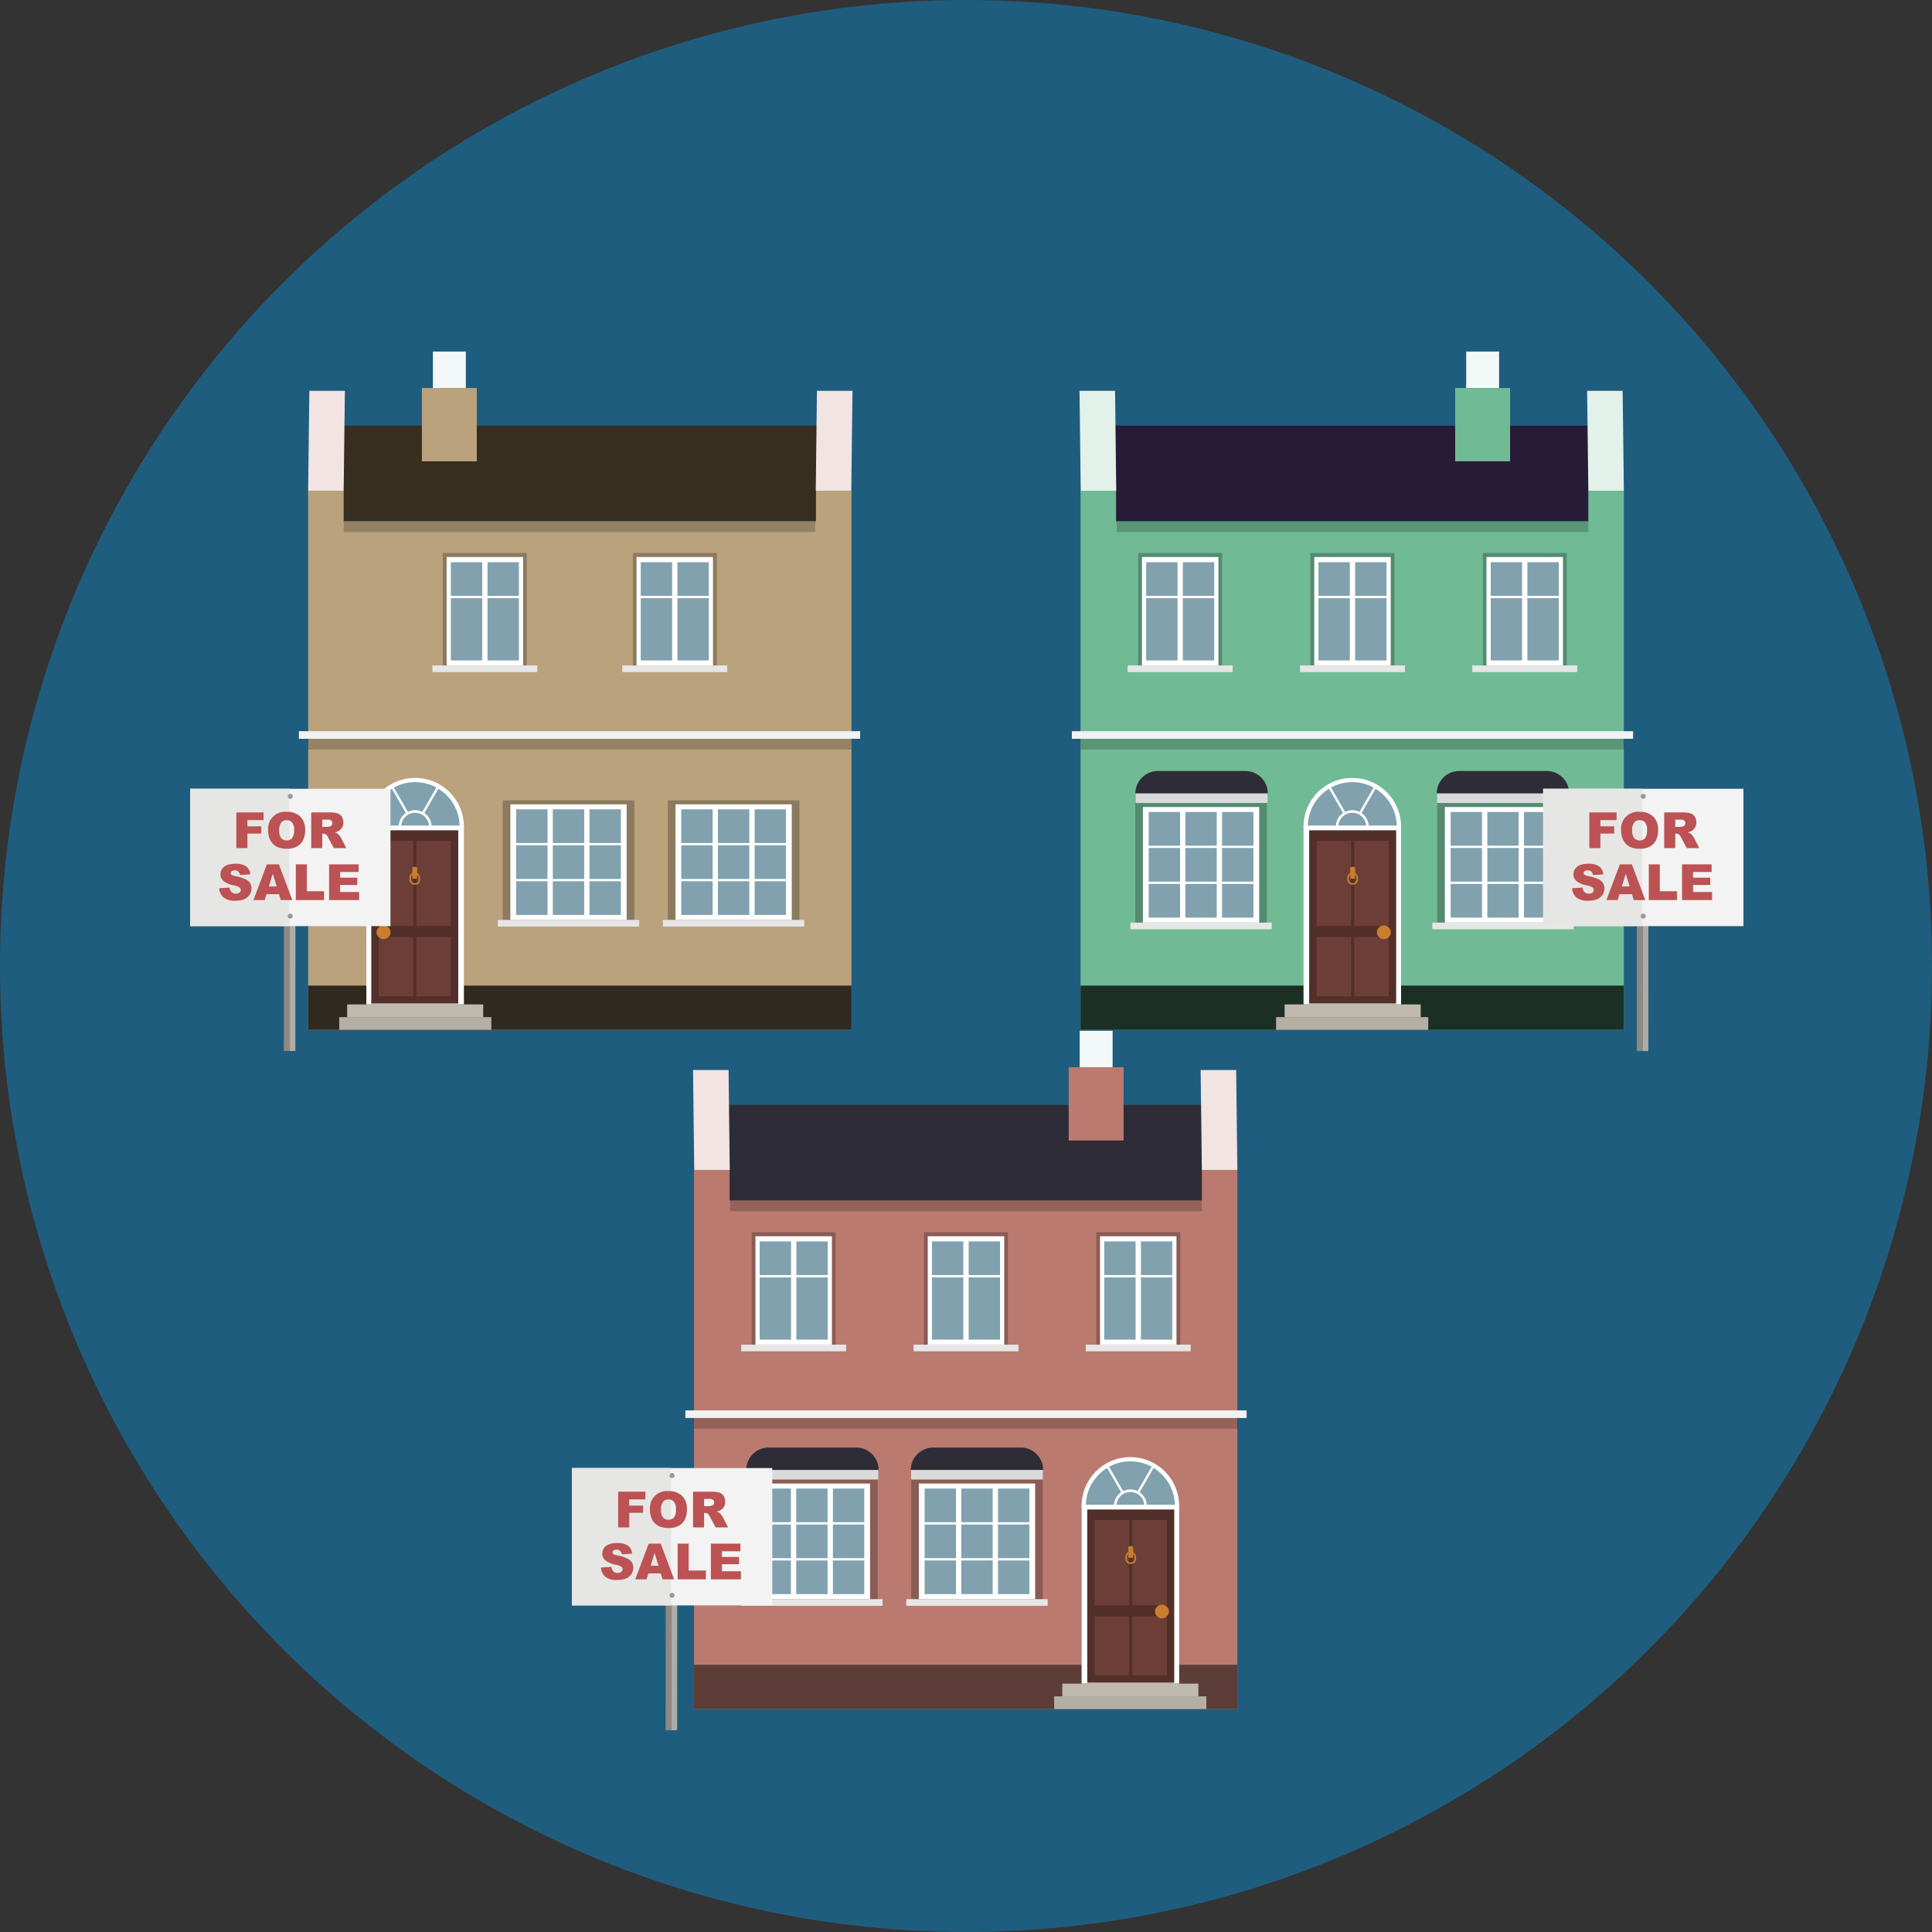 <?xml version="1.0" encoding="UTF-8"?>
<svg xmlns="http://www.w3.org/2000/svg" width="160" height="160" viewBox="0 0 160 160">
  <rect x="0" y="0" width="160" height="160" fill="#333333" stroke="none"/>
  <defs>
    <style>.cls-1{fill:#1f5d7f;}.cls-2{fill:#372e1f;}.cls-14,.cls-15,.cls-17,.cls-18,.cls-2,.cls-20,.cls-21,.cls-22,.cls-23,.cls-24,.cls-29,.cls-3,.cls-30,.cls-31,.cls-4,.cls-7{fill-rule:evenodd;}.cls-3,.cls-9{fill:#baa27d;}.cls-4{fill:#2f291f;}.cls-5{fill:#f2f2f2;}.cls-6{opacity:0.2;}.cls-7{fill:#f1e4e2;}.cls-8{fill:#f3f9f8;}.cls-10,.cls-14{fill:#fff;}.cls-11{fill:#522f29;}.cls-12{fill:#6d3e37;}.cls-13{fill:#c87e2c;}.cls-15{fill:#81a1ae;}.cls-16{fill:none;stroke:#c87e2c;stroke-miterlimit:10;stroke-width:0.131px;}.cls-17{fill:#c0b9ad;}.cls-18{fill:#b4afa3;}.cls-19{fill:#8b7a5e;}.cls-20{fill:#e6e6e6;}.cls-21{fill:#281b37;}.cls-22,.cls-25{fill:#70ba95;}.cls-23{fill:#1c2f25;}.cls-24{fill:#e2f1ea;}.cls-26{fill:#548b70;}.cls-27,.cls-29{fill:#2e2c37;}.cls-28{fill:#dadada;}.cls-30,.cls-32{fill:#ba7a70;}.cls-31{fill:#5d3d38;}.cls-33{fill:#8b5c54;}.cls-34{fill:#8f8a80;}.cls-35{fill:#afaca8;}.cls-36{fill:#f3f3f3;}.cls-37{fill:#e6e6e5;}.cls-38{fill:#989898;}.cls-39{fill:#bc5253;}</style>
  </defs>
  <g id="Layer_1" data-name="Layer 1">
    <circle class="cls-1" cx="80" cy="80" r="80"></circle>
    <polygon class="cls-2" points="28.207 43.172 67.734 43.172 67.834 35.251 28.358 35.251 28.207 43.172 28.207 43.172"></polygon>
    <polygon class="cls-3" points="25.519 74.147 25.519 40.644 28.461 40.644 28.461 43.172 67.574 43.172 67.574 40.644 70.516 40.644 70.516 85.287 25.519 85.287 25.519 74.147"></polygon>
    <polygon class="cls-4" points="25.519 85.286 25.519 81.622 70.516 81.622 70.516 85.286 25.519 85.286 25.519 85.286"></polygon>
    <rect class="cls-5" x="24.753" y="60.554" width="46.48" height="0.629" transform="translate(95.986 121.737) rotate(-180)"></rect>
    <rect class="cls-6" x="25.469" y="61.183" width="45.047" height="0.889" transform="translate(95.986 123.256) rotate(-180)"></rect>
    <polygon class="cls-7" points="25.519 40.644 28.461 40.644 28.561 32.365 25.619 32.365 25.519 40.644"></polygon>
    <polygon class="cls-7" points="67.557 40.644 70.499 40.644 70.599 32.365 67.656 32.365 67.557 40.644"></polygon>
    <rect class="cls-8" x="35.851" y="29.114" width="2.726" height="3.019"></rect>
    <rect class="cls-9" x="34.94" y="32.132" width="4.546" height="6.072"></rect>
    <rect class="cls-10" x="30.34" y="68.398" width="8.078" height="14.784"></rect>
    <g id="Symbol_9_0_Layer2_0_MEMBER_8_MEMBER_12_MEMBER_0_FILL" data-name="Symbol 9 0 Layer2 0 MEMBER 8 MEMBER 12 MEMBER 0 FILL">
      <path class="cls-11" d="M30.747,68.762H37.95V83.107H30.747Z"></path>
    </g>
    <g id="Symbol_9_0_Layer2_0_MEMBER_8_MEMBER_12_MEMBER_1_MEMBER_0_FILL" data-name="Symbol 9 0 Layer2 0 MEMBER 8 MEMBER 12 MEMBER 1 MEMBER 0 FILL">
      <path class="cls-12" d="M34.483,76.688V69.631h2.854v7.056Z"></path>
    </g>
    <g id="Symbol_9_0_Layer2_0_MEMBER_8_MEMBER_12_MEMBER_1_MEMBER_1_FILL" data-name="Symbol 9 0 Layer2 0 MEMBER 8 MEMBER 12 MEMBER 1 MEMBER 1 FILL">
      <path class="cls-12" d="M34.214,69.631v7.056H31.36V69.631Z"></path>
    </g>
    <g id="Symbol_9_0_Layer2_0_MEMBER_8_MEMBER_12_MEMBER_2_MEMBER_0_FILL" data-name="Symbol 9 0 Layer2 0 MEMBER 8 MEMBER 12 MEMBER 2 MEMBER 0 FILL">
      <path class="cls-12" d="M34.483,82.507v-4.9h2.854v4.9Z"></path>
    </g>
    <g id="Symbol_9_0_Layer2_0_MEMBER_8_MEMBER_12_MEMBER_2_MEMBER_1_FILL" data-name="Symbol 9 0 Layer2 0 MEMBER 8 MEMBER 12 MEMBER 2 MEMBER 1 FILL">
      <path class="cls-12" d="M31.36,82.507v-4.9h2.854v4.9Z"></path>
    </g>
    <g id="Symbol_9_0_Layer2_0_MEMBER_8_MEMBER_13_FILL" data-name="Symbol 9 0 Layer2 0 MEMBER 8 MEMBER 13 FILL">
      <path class="cls-13" d="M31.188,77.202a.514.514,0,0,1,.172-.392.562.562,0,0,1,.808,0,.514.514,0,0,1,.172.392.527.527,0,0,1-.172.404.553.553,0,0,1-.404.172.586.586,0,0,1-.576-.576Z"></path>
    </g>
    <path class="cls-14" d="M34.379,64.424A4.039,4.039,0,0,0,30.34,68.463v.095h8.078v-.095A4.039,4.039,0,0,0,34.379,64.424Z"></path>
    <path class="cls-15" d="M33.783,67.239a1.32,1.32,0,0,1,1.191,0L36.14,65.221a3.694,3.694,0,0,0-3.522,0Z"></path>
    <path class="cls-15" d="M35.144,67.332a1.362,1.362,0,0,1,.592,1.036h2.328a3.682,3.682,0,0,0-1.759-3.046Z"></path>
    <path class="cls-15" d="M33.022,68.367a1.362,1.362,0,0,1,.592-1.036l-1.161-2.011a3.682,3.682,0,0,0-1.759,3.046Z"></path>
    <path class="cls-15" d="M35.527,68.367a1.152,1.152,0,0,0-2.296,0Z"></path>
    <rect class="cls-13" x="34.146" y="71.792" width="0.406" height="0.977" rx="0.113"></rect>
    <rect class="cls-16" x="33.973" y="72.333" width="0.752" height="0.87" rx="0.331"></rect>
    <polygon class="cls-17" points="40.017 84.234 40.017 83.181 28.747 83.181 28.747 84.234 40.017 84.234 40.017 84.234"></polygon>
    <polygon class="cls-18" points="40.692 85.286 40.692 84.234 28.091 84.234 28.091 85.286 29.967 85.286 40.692 85.286 40.692 85.286"></polygon>
    <rect class="cls-19" x="41.633" y="66.279" width="10.899" height="10.239"></rect>
    <polygon class="cls-14" points="42.267 66.612 51.897 66.612 51.897 76.184 42.267 76.184 42.267 66.612 42.267 66.612"></polygon>
    <polygon class="cls-20" points="41.229 76.184 52.935 76.184 52.935 76.736 41.229 76.736 41.229 76.184 41.229 76.184"></polygon>
    <path class="cls-15" d="M45.783,67.027h2.599V69.814H45.783V67.027Zm3.038,0h2.598V69.814H48.821V67.027Zm2.598,2.978v2.787H48.821V70.004Zm0,2.978v2.787H48.821V72.983Zm-3.038-2.978v2.787H45.783V70.004Zm0,2.978v2.787H45.783V72.983Zm-5.636-5.956h2.598V69.814H42.745V67.027Zm2.598,2.978v2.787H42.745V70.004Zm0,2.978v2.787H42.745V72.983Z"></path>
    <rect class="cls-19" x="52.411" y="45.797" width="6.95" height="9.644"></rect>
    <polygon class="cls-14" points="52.714 46.13 59.047 46.13 59.047 55.108 52.714 55.108 52.714 46.13 52.714 46.13"></polygon>
    <polygon class="cls-20" points="51.536 55.108 60.226 55.108 60.226 55.659 51.536 55.659 51.536 55.108 51.536 55.108"></polygon>
    <path class="cls-15" d="M58.699,46.56v2.787h-2.598V46.56Zm0,2.978v5.155h-2.598V49.538ZM55.661,46.56v2.787h-2.598V46.56Zm0,2.978v5.155h-2.598V49.538Z"></path>
    <rect class="cls-19" x="36.675" y="45.797" width="6.95" height="9.644" transform="translate(80.299 101.239) rotate(-180)"></rect>
    <polygon class="cls-14" points="43.321 46.13 36.988 46.13 36.988 55.108 43.321 55.108 43.321 46.13 43.321 46.13"></polygon>
    <polygon class="cls-20" points="44.5 55.108 35.81 55.108 35.81 55.659 44.5 55.659 44.5 55.108 44.5 55.108"></polygon>
    <path class="cls-15" d="M37.337,46.56h2.598v2.787H37.337V46.56Zm0,2.978h2.598v5.155H37.337V49.538Zm3.038-2.978h2.598v2.787H40.375V46.56Zm0,2.978h2.598v5.155H40.375V49.538Z"></path>
    <rect class="cls-19" x="55.306" y="66.279" width="10.899" height="10.239"></rect>
    <polygon class="cls-14" points="55.94 66.612 65.57 66.612 65.57 76.184 55.94 76.184 55.94 66.612 55.94 66.612"></polygon>
    <polygon class="cls-20" points="54.902 76.184 66.608 76.184 66.608 76.736 54.902 76.736 54.902 76.184 54.902 76.184"></polygon>
    <path class="cls-15" d="M59.456,67.027h2.599V69.814H59.456V67.027Zm3.038,0h2.598V69.814h-2.598V67.027Zm2.598,2.978v2.787h-2.598V70.004Zm0,2.978v2.787h-2.598V72.983Zm-3.038-2.978v2.787h-2.598V70.004Zm0,2.978v2.787h-2.598V72.983Zm-5.636-5.956h2.598V69.814h-2.598V67.027Zm2.598,2.978v2.787h-2.598V70.004Zm0,2.978v2.787h-2.598V72.983Z"></path>
    <rect class="cls-6" x="28.461" y="43.172" width="39.064" height="0.889" transform="translate(95.986 87.233) rotate(-180)"></rect>
    <polygon class="cls-21" points="131.793 43.172 92.266 43.172 92.166 35.251 131.642 35.251 131.793 43.172 131.793 43.172"></polygon>
    <polygon class="cls-22" points="134.481 74.147 134.481 40.644 131.539 40.644 131.539 43.172 92.426 43.172 92.426 40.644 89.484 40.644 89.484 85.287 134.481 85.287 134.481 74.147"></polygon>
    <polygon class="cls-23" points="134.481 85.286 134.481 81.622 89.484 81.622 89.484 85.286 134.481 85.286 134.481 85.286"></polygon>
    <rect class="cls-5" x="88.767" y="60.554" width="46.48" height="0.629"></rect>
    <rect class="cls-6" x="89.484" y="61.183" width="45.047" height="0.889"></rect>
    <polygon class="cls-24" points="134.481 40.644 131.539 40.644 131.439 32.365 134.381 32.365 134.481 40.644"></polygon>
    <polygon class="cls-24" points="92.443 40.644 89.501 40.644 89.401 32.365 92.344 32.365 92.443 40.644"></polygon>
    <rect class="cls-8" x="121.423" y="29.114" width="2.726" height="3.019"></rect>
    <rect class="cls-25" x="120.513" y="32.132" width="4.546" height="6.072"></rect>
    <rect class="cls-10" x="107.952" y="68.398" width="8.078" height="14.784" transform="translate(223.983 151.579) rotate(180)"></rect>
    <g id="Symbol_9_0_Layer2_0_MEMBER_8_MEMBER_12_MEMBER_0_FILL-2" data-name="Symbol 9 0 Layer2 0 MEMBER 8 MEMBER 12 MEMBER 0 FILL">
      <path class="cls-11" d="M115.624,68.762H108.42V83.107h7.204Z"></path>
    </g>
    <g id="Symbol_9_0_Layer2_0_MEMBER_8_MEMBER_12_MEMBER_1_MEMBER_0_FILL-2" data-name="Symbol 9 0 Layer2 0 MEMBER 8 MEMBER 12 MEMBER 1 MEMBER 0 FILL">
      <path class="cls-12" d="M111.887,76.688V69.631h-2.854v7.056Z"></path>
    </g>
    <g id="Symbol_9_0_Layer2_0_MEMBER_8_MEMBER_12_MEMBER_1_MEMBER_1_FILL-2" data-name="Symbol 9 0 Layer2 0 MEMBER 8 MEMBER 12 MEMBER 1 MEMBER 1 FILL">
      <path class="cls-12" d="M112.156,69.631v7.056h2.854V69.631Z"></path>
    </g>
    <g id="Symbol_9_0_Layer2_0_MEMBER_8_MEMBER_12_MEMBER_2_MEMBER_0_FILL-2" data-name="Symbol 9 0 Layer2 0 MEMBER 8 MEMBER 12 MEMBER 2 MEMBER 0 FILL">
      <path class="cls-12" d="M111.887,82.507v-4.9h-2.854v4.9Z"></path>
    </g>
    <g id="Symbol_9_0_Layer2_0_MEMBER_8_MEMBER_12_MEMBER_2_MEMBER_1_FILL-2" data-name="Symbol 9 0 Layer2 0 MEMBER 8 MEMBER 12 MEMBER 2 MEMBER 1 FILL">
      <path class="cls-12" d="M115.011,82.507v-4.9h-2.854v4.9Z"></path>
    </g>
    <g id="Symbol_9_0_Layer2_0_MEMBER_8_MEMBER_13_FILL-2" data-name="Symbol 9 0 Layer2 0 MEMBER 8 MEMBER 13 FILL">
      <path class="cls-13" d="M115.182,77.202a.514.514,0,0,0-.172-.392.562.562,0,0,0-.808,0,.514.514,0,0,0-.172.392.527.527,0,0,0,.172.404.553.553,0,0,0,.404.172.586.586,0,0,0,.576-.576Z"></path>
    </g>
    <path class="cls-14" d="M111.992,64.424a4.039,4.039,0,0,1,4.039,4.039v.095h-8.078v-.095A4.039,4.039,0,0,1,111.992,64.424Z"></path>
    <path class="cls-15" d="M112.587,67.239a1.32,1.32,0,0,0-1.191,0l-1.165-2.019a3.694,3.694,0,0,1,3.522,0Z"></path>
    <path class="cls-15" d="M111.227,67.332a1.362,1.362,0,0,0-.592,1.036h-2.328a3.682,3.682,0,0,1,1.759-3.046Z"></path>
    <path class="cls-15" d="M113.348,68.367a1.362,1.362,0,0,0-.592-1.036l1.161-2.011a3.682,3.682,0,0,1,1.759,3.046Z"></path>
    <path class="cls-15" d="M110.843,68.367a1.152,1.152,0,0,1,2.296,0Z"></path>
    <rect class="cls-13" x="111.819" y="71.792" width="0.406" height="0.977" rx="0.113" transform="translate(224.043 144.561) rotate(180)"></rect>
    <rect class="cls-16" x="111.646" y="72.333" width="0.752" height="0.87" rx="0.331" transform="translate(224.043 145.535) rotate(180)"></rect>
    <polygon class="cls-17" points="106.387 84.234 106.387 83.181 117.657 83.181 117.657 84.234 106.387 84.234 106.387 84.234"></polygon>
    <polygon class="cls-18" points="105.678 85.286 105.678 84.234 118.28 84.234 118.28 85.286 116.403 85.286 105.678 85.286 105.678 85.286"></polygon>
    <rect class="cls-26" x="119.023" y="66.501" width="10.899" height="10.239" transform="translate(248.946 143.241) rotate(-180)"></rect>
    <polygon class="cls-14" points="129.288 66.834 119.658 66.834 119.658 76.406 129.288 76.406 129.288 66.834 129.288 66.834"></polygon>
    <polygon class="cls-20" points="130.326 76.407 118.62 76.407 118.62 76.958 130.326 76.958 130.326 76.407 130.326 76.407"></polygon>
    <path class="cls-15" d="M125.772,67.249v2.787h-2.599V67.249Zm-3.038,0v2.787h-2.598V67.249Zm-2.598,2.978h2.598v2.787h-2.598V70.227Zm0,2.978h2.598v2.787h-2.598V73.205Zm3.038-2.978h2.598v2.787h-2.598V70.227Zm0,2.978h2.598v2.787h-2.598V73.205Zm5.636-5.956v2.787h-2.598V67.249Zm-2.598,2.978h2.598v2.787h-2.598V70.227Zm0,2.978h2.598v2.787h-2.598V73.205Z"></path>
    <path class="cls-27" d="M120.85,63.852h7.241a1.861,1.861,0,0,1,1.861,1.861v0a0,0,0,0,1,0,0H118.989a0,0,0,0,1,0,0v0A1.861,1.861,0,0,1,120.85,63.852Z"></path>
    <rect class="cls-28" x="119.017" y="65.713" width="10.906" height="0.785"></rect>
    <rect class="cls-26" x="108.527" y="45.797" width="6.95" height="9.644" transform="translate(224.004 101.239) rotate(-180)"></rect>
    <polygon class="cls-14" points="115.174 46.13 108.841 46.13 108.841 55.108 115.174 55.108 115.174 46.13 115.174 46.13"></polygon>
    <polygon class="cls-20" points="116.352 55.108 107.662 55.108 107.662 55.659 116.352 55.659 116.352 55.108 116.352 55.108"></polygon>
    <path class="cls-15" d="M109.189,46.56h2.598v2.787h-2.598V46.56Zm0,2.978h2.598v5.155h-2.598V49.538Zm3.038-2.978h2.598v2.787h-2.598V46.56Zm0,2.978h2.598v5.155h-2.598V49.538Z"></path>
    <rect class="cls-26" x="94.258" y="45.797" width="6.95" height="9.644" transform="translate(195.466 101.239) rotate(-180)"></rect>
    <polygon class="cls-14" points="100.905 46.13 94.572 46.13 94.572 55.108 100.905 55.108 100.905 46.13 100.905 46.13"></polygon>
    <polygon class="cls-20" points="102.083 55.108 93.393 55.108 93.393 55.659 102.083 55.659 102.083 55.108 102.083 55.108"></polygon>
    <path class="cls-15" d="M94.92,46.56h2.598v2.787H94.92V46.56Zm0,2.978h2.598v5.155H94.92V49.538Zm3.038-2.978h2.598v2.787h-2.598V46.56Zm0,2.978h2.598v5.155h-2.598V49.538Z"></path>
    <rect class="cls-26" x="122.802" y="45.797" width="6.95" height="9.644"></rect>
    <polygon class="cls-14" points="123.106 46.13 129.439 46.13 129.439 55.108 123.106 55.108 123.106 46.13 123.106 46.13"></polygon>
    <polygon class="cls-20" points="121.927 55.108 130.618 55.108 130.618 55.659 121.927 55.659 121.927 55.108 121.927 55.108"></polygon>
    <path class="cls-15" d="M129.09,46.56v2.787h-2.598V46.56Zm0,2.978v5.155h-2.598V49.538Zm-3.038-2.978v2.787h-2.598V46.56Zm0,2.978v5.155h-2.598V49.538Z"></path>
    <rect class="cls-26" x="94.018" y="66.501" width="10.899" height="10.239" transform="translate(198.934 143.241) rotate(-180)"></rect>
    <polygon class="cls-14" points="104.282 66.834 94.652 66.834 94.652 76.406 104.282 76.406 104.282 66.834 104.282 66.834"></polygon>
    <polygon class="cls-20" points="105.32 76.407 93.614 76.407 93.614 76.958 105.32 76.958 105.32 76.407 105.32 76.407"></polygon>
    <path class="cls-15" d="M100.766,67.249v2.787H98.168V67.249Zm-3.038,0v2.787H95.13V67.249ZM95.13,70.227h2.598v2.787H95.13V70.227Zm0,2.978h2.598v2.787H95.13V73.205Zm3.038-2.978h2.598v2.787h-2.598V70.227Zm0,2.978h2.598v2.787h-2.598V73.205Zm5.636-5.956v2.787h-2.598V67.249Zm-2.598,2.978h2.598v2.787h-2.598V70.227Zm0,2.978h2.598v2.787h-2.598V73.205Z"></path>
    <path class="cls-27" d="M95.892,63.852h7.241a1.861,1.861,0,0,1,1.861,1.861v0a0,0,0,0,1,0,0H94.03a0,0,0,0,1,0,0v0A1.861,1.861,0,0,1,95.892,63.852Z"></path>
    <rect class="cls-28" x="94.059" y="65.713" width="10.906" height="0.785"></rect>
    <rect class="cls-6" x="92.475" y="43.172" width="39.064" height="0.889"></rect>
    <polygon class="cls-29" points="99.785 99.421 60.259 99.421 60.158 91.5 99.635 91.5 99.785 99.421 99.785 99.421"></polygon>
    <polygon class="cls-30" points="102.473 130.397 102.473 96.893 99.532 96.893 99.532 99.421 60.419 99.421 60.419 96.893 57.476 96.893 57.476 141.536 102.473 141.536 102.473 130.397"></polygon>
    <polygon class="cls-31" points="102.474 141.536 102.474 137.871 57.476 137.871 57.476 141.536 102.474 141.536 102.474 141.536"></polygon>
    <rect class="cls-5" x="56.76" y="116.803" width="46.48" height="0.629"></rect>
    <rect class="cls-6" x="57.476" y="117.432" width="45.047" height="0.889"></rect>
    <polygon class="cls-7" points="102.473 96.893 99.532 96.893 99.432 88.614 102.374 88.614 102.473 96.893"></polygon>
    <polygon class="cls-7" points="60.436 96.893 57.494 96.893 57.394 88.614 60.336 88.614 60.436 96.893"></polygon>
    <rect class="cls-8" x="89.416" y="85.363" width="2.726" height="3.019"></rect>
    <rect class="cls-32" x="88.506" y="88.382" width="4.546" height="6.072"></rect>
    <rect class="cls-10" x="89.575" y="124.647" width="8.078" height="14.784" transform="translate(187.228 264.077) rotate(180)"></rect>
    <g id="Symbol_9_0_Layer2_0_MEMBER_8_MEMBER_12_MEMBER_0_FILL-3" data-name="Symbol 9 0 Layer2 0 MEMBER 8 MEMBER 12 MEMBER 0 FILL">
      <path class="cls-11" d="M97.246,125.011H90.042v14.346h7.204Z"></path>
    </g>
    <g id="Symbol_9_0_Layer2_0_MEMBER_8_MEMBER_12_MEMBER_1_MEMBER_0_FILL-3" data-name="Symbol 9 0 Layer2 0 MEMBER 8 MEMBER 12 MEMBER 1 MEMBER 0 FILL">
      <path class="cls-12" d="M93.509,132.937v-7.056H90.655v7.056Z"></path>
    </g>
    <g id="Symbol_9_0_Layer2_0_MEMBER_8_MEMBER_12_MEMBER_1_MEMBER_1_FILL-3" data-name="Symbol 9 0 Layer2 0 MEMBER 8 MEMBER 12 MEMBER 1 MEMBER 1 FILL">
      <path class="cls-12" d="M93.779,125.88v7.056h2.854v-7.056Z"></path>
    </g>
    <g id="Symbol_9_0_Layer2_0_MEMBER_8_MEMBER_12_MEMBER_2_MEMBER_0_FILL-3" data-name="Symbol 9 0 Layer2 0 MEMBER 8 MEMBER 12 MEMBER 2 MEMBER 0 FILL">
      <path class="cls-12" d="M93.509,138.756v-4.9H90.655v4.9Z"></path>
    </g>
    <g id="Symbol_9_0_Layer2_0_MEMBER_8_MEMBER_12_MEMBER_2_MEMBER_1_FILL-3" data-name="Symbol 9 0 Layer2 0 MEMBER 8 MEMBER 12 MEMBER 2 MEMBER 1 FILL">
      <path class="cls-12" d="M96.633,138.756v-4.9H93.779v4.9Z"></path>
    </g>
    <g id="Symbol_9_0_Layer2_0_MEMBER_8_MEMBER_13_FILL-3" data-name="Symbol 9 0 Layer2 0 MEMBER 8 MEMBER 13 FILL">
      <path class="cls-13" d="M96.805,133.452a.514.514,0,0,0-.172-.392.562.562,0,0,0-.809,0,.514.514,0,0,0-.172.392.528.528,0,0,0,.172.404.553.553,0,0,0,.404.172.586.586,0,0,0,.576-.576Z"></path>
    </g>
    <path class="cls-14" d="M93.614,120.673a4.039,4.039,0,0,1,4.039,4.039v.095H89.575v-.095A4.039,4.039,0,0,1,93.614,120.673Z"></path>
    <path class="cls-15" d="M94.209,123.488a1.32,1.32,0,0,0-1.191,0L91.853,121.47a3.694,3.694,0,0,1,3.522,0Z"></path>
    <path class="cls-15" d="M92.849,123.581a1.362,1.362,0,0,0-.591,1.036H89.929a3.682,3.682,0,0,1,1.759-3.046Z"></path>
    <path class="cls-15" d="M94.97,124.616a1.362,1.362,0,0,0-.592-1.036L95.54,121.57a3.682,3.682,0,0,1,1.759,3.046Z"></path>
    <path class="cls-15" d="M92.466,124.616a1.152,1.152,0,0,1,2.296,0Z"></path>
    <rect class="cls-13" x="93.441" y="128.041" width="0.406" height="0.977" rx="0.113" transform="translate(187.288 257.059) rotate(180)"></rect>
    <rect class="cls-16" x="93.268" y="128.582" width="0.752" height="0.87" rx="0.331" transform="translate(187.288 258.034) rotate(180)"></rect>
    <polygon class="cls-17" points="87.976 140.483 87.976 139.431 99.246 139.431 99.246 140.483 87.976 140.483 87.976 140.483"></polygon>
    <polygon class="cls-18" points="87.301 141.536 87.301 140.483 99.902 140.483 99.902 141.536 98.025 141.536 87.301 141.536 87.301 141.536"></polygon>
    <rect class="cls-33" x="75.461" y="122.528" width="10.899" height="10.239" transform="translate(161.822 255.294) rotate(-180)"></rect>
    <polygon class="cls-14" points="85.726 122.861 76.096 122.861 76.096 132.433 85.726 132.433 85.726 122.861 85.726 122.861"></polygon>
    <polygon class="cls-20" points="86.764 132.434 75.058 132.434 75.058 132.985 86.764 132.985 86.764 132.434 86.764 132.434"></polygon>
    <path class="cls-15" d="M82.21,123.276v2.787H79.611v-2.787Zm-3.038,0v2.787h-2.598v-2.787Zm-2.598,2.978h2.598v2.787h-2.598v-2.787Zm0,2.978h2.598v2.787h-2.598v-2.787Zm3.038-2.978H82.21v2.787h-2.598v-2.787Zm0,2.978H82.21v2.787h-2.598v-2.787Zm5.636-5.956v2.787H82.65v-2.787ZM82.65,126.254h2.598v2.787H82.65v-2.787Zm0,2.978h2.598v2.787H82.65v-2.787Z"></path>
    <path class="cls-27" d="M77.288,119.879h7.241A1.861,1.861,0,0,1,86.39,121.74v0a0,0,0,0,1,0,0H75.427a0,0,0,0,1,0,0v0a1.861,1.861,0,0,1,1.861-1.861Z"></path>
    <rect class="cls-28" x="75.455" y="121.74" width="10.906" height="0.785"></rect>
    <rect class="cls-33" x="76.52" y="102.046" width="6.95" height="9.644" transform="translate(159.99 213.737) rotate(-180)"></rect>
    <polygon class="cls-14" points="83.167 102.38 76.833 102.38 76.833 111.357 83.167 111.357 83.167 102.38 83.167 102.38"></polygon>
    <polygon class="cls-20" points="84.345 111.357 75.655 111.357 75.655 111.909 84.345 111.909 84.345 111.357 84.345 111.357"></polygon>
    <path class="cls-15" d="M77.182,102.809H79.78v2.787H77.182v-2.787Zm0,2.978H79.78v5.156H77.182v-5.156Zm3.038-2.978h2.598v2.787H80.22v-2.787Zm0,2.978h2.598v5.156H80.22v-5.156Z"></path>
    <rect class="cls-33" x="62.251" y="102.046" width="6.95" height="9.644" transform="translate(131.452 213.737) rotate(-180)"></rect>
    <polygon class="cls-14" points="68.898 102.38 62.564 102.38 62.564 111.357 68.898 111.357 68.898 102.38 68.898 102.38"></polygon>
    <polygon class="cls-20" points="70.076 111.357 61.386 111.357 61.386 111.909 70.076 111.909 70.076 111.357 70.076 111.357"></polygon>
    <path class="cls-15" d="M62.913,102.809h2.598v2.787H62.913v-2.787Zm0,2.978h2.598v5.156H62.913v-5.156Zm3.038-2.978h2.598v2.787H65.951v-2.787Zm0,2.978h2.598v5.156H65.951v-5.156Z"></path>
    <rect class="cls-33" x="90.795" y="102.046" width="6.95" height="9.644"></rect>
    <polygon class="cls-14" points="91.099 102.38 97.432 102.38 97.432 111.357 91.099 111.357 91.099 102.38 91.099 102.38"></polygon>
    <polygon class="cls-20" points="89.92 111.357 98.61 111.357 98.61 111.909 89.92 111.909 89.92 111.357 89.92 111.357"></polygon>
    <path class="cls-15" d="M97.083,102.809v2.787h-2.598v-2.787Zm0,2.978v5.156h-2.598v-5.156Zm-3.038-2.978v2.787h-2.598v-2.787Zm0,2.978v5.156h-2.598v-5.156Z"></path>
    <rect class="cls-33" x="61.788" y="122.528" width="10.899" height="10.239" transform="translate(134.476 255.294) rotate(-180)"></rect>
    <polygon class="cls-14" points="72.053 122.861 62.423 122.861 62.423 132.433 72.053 132.433 72.053 122.861 72.053 122.861"></polygon>
    <polygon class="cls-20" points="73.091 132.434 61.385 132.434 61.385 132.985 73.091 132.985 73.091 132.434 73.091 132.434"></polygon>
    <path class="cls-15" d="M68.537,123.276v2.787H65.938v-2.787Zm-3.038,0v2.787h-2.598v-2.787Zm-2.598,2.978h2.598v2.787h-2.598v-2.787Zm0,2.978h2.598v2.787h-2.598v-2.787Zm3.038-2.978h2.598v2.787h-2.598v-2.787Zm0,2.978h2.598v2.787h-2.598v-2.787Zm5.636-5.956v2.787H68.977v-2.787Zm-2.598,2.978h2.598v2.787H68.977v-2.787Zm0,2.978h2.598v2.787H68.977v-2.787Z"></path>
    <path class="cls-27" d="M63.663,119.879h7.241a1.861,1.861,0,0,1,1.861,1.861v0a0,0,0,0,1,0,0H61.801a0,0,0,0,1,0,0v0A1.861,1.861,0,0,1,63.663,119.879Z"></path>
    <rect class="cls-28" x="61.83" y="121.74" width="10.906" height="0.785"></rect>
    <rect class="cls-6" x="60.468" y="99.421" width="39.064" height="0.889"></rect>
    <polygon class="cls-34" points="23.514 70.762 23.514 71.428 23.509 87.036 23.984 87.037 23.99 70.762 23.514 70.762"></polygon>
    <polygon class="cls-35" points="23.99 70.762 23.99 71.428 23.985 87.037 24.461 87.037 24.466 70.762 23.99 70.762"></polygon>
    <rect class="cls-36" x="15.753" y="65.324" width="16.585" height="11.374"></rect>
    <rect class="cls-37" x="15.746" y="65.322" width="8.217" height="11.374"></rect>
    <path class="cls-38" d="M24.054,65.739a.207.207,0,1,1-.222.207.215.215,0,0,1,.222-.207"></path>
    <path class="cls-38" d="M24.05,75.661a.207.207,0,1,1-.222.207.215.215,0,0,1,.222-.207"></path>
    <path class="cls-39" d="M19.573,67.281h2.258v.636H20.49v.516h1.145v.597H20.49v1.208h-.917Z"></path>
    <path class="cls-39" d="M22.208,68.762a1.4,1.4,0,0,1,1.526-1.53,1.541,1.541,0,0,1,1.137.397,1.491,1.491,0,0,1,.399,1.109,1.817,1.817,0,0,1-.175.85,1.241,1.241,0,0,1-.504.517,1.661,1.661,0,0,1-.821.185,1.905,1.905,0,0,1-.828-.159,1.247,1.247,0,0,1-.53-.505A1.66,1.66,0,0,1,22.208,68.762Zm.913.004a.992.992,0,0,0,.167.644.63.63,0,0,0,.908.004,1.096,1.096,0,0,0,.161-.688.915.915,0,0,0-.169-.61.576.576,0,0,0-.456-.192.555.555,0,0,0-.443.195A.992.992,0,0,0,23.121,68.766Z"></path>
    <path class="cls-39" d="M25.774,70.237V67.281h1.522a2.185,2.185,0,0,1,.646.073.688.688,0,0,1,.361.269.911.911,0,0,1,.032.903.827.827,0,0,1-.288.29,1.099,1.099,0,0,1-.321.116.955.955,0,0,1,.238.109.941.941,0,0,1,.145.155,1.173,1.173,0,0,1,.128.184l.442.856H27.649l-.488-.903a.677.677,0,0,0-.165-.228.381.381,0,0,0-.224-.068h-.081v1.199Zm.917-1.758h.386a1.357,1.357,0,0,0,.241-.041.242.242,0,0,0,.148-.092.276.276,0,0,0,.058-.172.271.271,0,0,0-.091-.22.551.551,0,0,0-.341-.076h-.401Z"></path>
    <path class="cls-39" d="M18.148,73.561l.868-.055a.666.666,0,0,0,.115.322.481.481,0,0,0,.403.18.448.448,0,0,0,.302-.092.274.274,0,0,0,.105-.213.27.27,0,0,0-.101-.205,1.17,1.17,0,0,0-.468-.172,1.988,1.988,0,0,1-.857-.358.723.723,0,0,1-.258-.57.775.775,0,0,1,.132-.431.871.871,0,0,1,.398-.318,1.839,1.839,0,0,1,.727-.116,1.486,1.486,0,0,1,.864.211.905.905,0,0,1,.353.67l-.86.051a.403.403,0,0,0-.448-.382.366.366,0,0,0-.239.068.207.207,0,0,0-.081.164.167.167,0,0,0,.066.127.746.746,0,0,0,.307.108,3.858,3.858,0,0,1,.857.262.908.908,0,0,1,.378.327.836.836,0,0,1,.117.438.933.933,0,0,1-.157.524.982.982,0,0,1-.44.364,1.782,1.782,0,0,1-.712.124,1.461,1.461,0,0,1-1.044-.291A1.144,1.144,0,0,1,18.148,73.561Z"></path>
    <path class="cls-39" d="M23.105,74.051H22.068l-.145.488h-.933l1.111-2.956h.996l1.11,2.956h-.956Zm-.19-.639L22.589,72.35l-.322,1.062Z"></path>
    <path class="cls-39" d="M24.5,71.583h.913v2.228h1.425v.728H24.5Z"></path>
    <path class="cls-39" d="M27.252,71.583h2.447v.632H28.167v.47h1.421v.603H28.167v.583h1.576v.669H27.252Z"></path>
    <polygon class="cls-34" points="135.561 70.762 135.561 71.428 135.556 87.036 136.031 87.037 136.037 70.762 135.561 70.762"></polygon>
    <polygon class="cls-35" points="136.037 70.762 136.037 71.428 136.032 87.037 136.508 87.037 136.514 70.762 136.037 70.762"></polygon>
    <rect class="cls-36" x="127.8" y="65.324" width="16.585" height="11.374"></rect>
    <rect class="cls-37" x="127.793" y="65.322" width="8.217" height="11.374"></rect>
    <path class="cls-38" d="M136.101,65.739a.207.207,0,1,1-.222.207.215.215,0,0,1,.222-.207"></path>
    <path class="cls-38" d="M136.098,75.661a.207.207,0,1,1-.222.207.215.215,0,0,1,.222-.207"></path>
    <path class="cls-39" d="M131.62,67.281h2.258v.636h-1.341v.516h1.145v.597h-1.145v1.208h-.917Z"></path>
    <path class="cls-39" d="M134.255,68.762a1.4,1.4,0,0,1,1.526-1.53,1.542,1.542,0,0,1,1.137.397,1.491,1.491,0,0,1,.399,1.109,1.817,1.817,0,0,1-.175.85,1.241,1.241,0,0,1-.504.517,1.661,1.661,0,0,1-.821.185,1.905,1.905,0,0,1-.828-.159,1.247,1.247,0,0,1-.53-.505A1.66,1.66,0,0,1,134.255,68.762Zm.913.004a.991.991,0,0,0,.167.644.63.63,0,0,0,.908.004,1.096,1.096,0,0,0,.161-.688.915.915,0,0,0-.169-.61.576.576,0,0,0-.456-.192.555.555,0,0,0-.443.195A.992.992,0,0,0,135.168,68.766Z"></path>
    <path class="cls-39" d="M137.821,70.237V67.281h1.522a2.184,2.184,0,0,1,.646.073.688.688,0,0,1,.361.269.911.911,0,0,1,.032.903.827.827,0,0,1-.288.29,1.099,1.099,0,0,1-.321.116.955.955,0,0,1,.238.109.946.946,0,0,1,.145.155,1.171,1.171,0,0,1,.128.184l.442.856h-1.032l-.488-.903a.677.677,0,0,0-.165-.228.381.381,0,0,0-.224-.068h-.081v1.199Zm.917-1.758h.386a1.356,1.356,0,0,0,.241-.041.242.242,0,0,0,.148-.092.276.276,0,0,0,.058-.172.271.271,0,0,0-.091-.22.551.551,0,0,0-.341-.076h-.401Z"></path>
    <path class="cls-39" d="M130.194,73.561l.868-.055a.666.666,0,0,0,.115.322.481.481,0,0,0,.403.18.448.448,0,0,0,.302-.092.274.274,0,0,0,.105-.213.27.27,0,0,0-.101-.205,1.17,1.17,0,0,0-.468-.172,1.988,1.988,0,0,1-.857-.358.723.723,0,0,1-.258-.57.774.774,0,0,1,.132-.431.87.87,0,0,1,.398-.318,1.838,1.838,0,0,1,.727-.116,1.486,1.486,0,0,1,.864.211.905.905,0,0,1,.353.67l-.86.051a.403.403,0,0,0-.448-.382.365.365,0,0,0-.239.068.207.207,0,0,0-.081.164.167.167,0,0,0,.066.127.746.746,0,0,0,.307.108,3.858,3.858,0,0,1,.857.262.909.909,0,0,1,.378.327.837.837,0,0,1,.117.438.934.934,0,0,1-.157.524.982.982,0,0,1-.44.364,1.782,1.782,0,0,1-.712.124,1.461,1.461,0,0,1-1.044-.291A1.144,1.144,0,0,1,130.194,73.561Z"></path>
    <path class="cls-39" d="M135.151,74.051h-1.036l-.144.488h-.933l1.111-2.956h.996l1.11,2.956H135.3Zm-.19-.639-.326-1.062-.322,1.062Z"></path>
    <path class="cls-39" d="M136.547,71.583h.913v2.228h1.425v.728h-2.338Z"></path>
    <path class="cls-39" d="M139.299,71.583h2.447v.632h-1.532v.47h1.421v.603h-1.421v.583H141.79v.669h-2.491Z"></path>
    <polygon class="cls-34" points="55.133 127.017 55.133 127.683 55.128 143.291 55.603 143.291 55.608 127.017 55.133 127.017"></polygon>
    <polygon class="cls-35" points="55.609 127.017 55.609 127.683 55.604 143.291 56.08 143.292 56.085 127.017 55.609 127.017"></polygon>
    <rect class="cls-36" x="47.372" y="121.579" width="16.585" height="11.374"></rect>
    <rect class="cls-37" x="47.365" y="121.577" width="8.217" height="11.374"></rect>
    <path class="cls-38" d="M55.672,121.994a.207.207,0,1,1-.222.207.215.215,0,0,1,.222-.207"></path>
    <path class="cls-38" d="M55.669,131.916a.207.207,0,1,1-.222.207.215.215,0,0,1,.222-.207"></path>
    <path class="cls-39" d="M51.192,123.536H53.45v.636H52.109v.516h1.145v.597H52.109v1.208h-.917Z"></path>
    <path class="cls-39" d="M53.827,125.017a1.4,1.4,0,0,1,1.526-1.53,1.541,1.541,0,0,1,1.137.397,1.491,1.491,0,0,1,.399,1.109,1.816,1.816,0,0,1-.175.85,1.24,1.24,0,0,1-.504.517,1.662,1.662,0,0,1-.821.185,1.905,1.905,0,0,1-.828-.159,1.248,1.248,0,0,1-.53-.505A1.66,1.66,0,0,1,53.827,125.017Zm.913.004a.992.992,0,0,0,.167.644.63.63,0,0,0,.908.004,1.096,1.096,0,0,0,.161-.688.915.915,0,0,0-.169-.61.576.576,0,0,0-.456-.192.555.555,0,0,0-.443.195A.992.992,0,0,0,54.74,125.02Z"></path>
    <path class="cls-39" d="M57.394,126.492v-2.956H58.916a2.181,2.181,0,0,1,.646.073.688.688,0,0,1,.361.269.911.911,0,0,1,.032.903.828.828,0,0,1-.288.29,1.101,1.101,0,0,1-.321.116.617.617,0,0,1,.384.265,1.183,1.183,0,0,1,.128.184l.442.857H59.269l-.488-.903a.675.675,0,0,0-.165-.228.381.381,0,0,0-.224-.068h-.081v1.199Zm.917-1.758h.386a1.356,1.356,0,0,0,.241-.041.242.242,0,0,0,.148-.092.277.277,0,0,0,.058-.172.27.27,0,0,0-.091-.22.551.551,0,0,0-.341-.076h-.401Z"></path>
    <path class="cls-39" d="M49.767,129.816l.868-.055a.666.666,0,0,0,.115.322.481.481,0,0,0,.403.18.448.448,0,0,0,.302-.092.274.274,0,0,0,.105-.213.27.27,0,0,0-.1-.205,1.17,1.17,0,0,0-.468-.172,1.988,1.988,0,0,1-.857-.358.723.723,0,0,1-.258-.57.774.774,0,0,1,.132-.431.87.87,0,0,1,.397-.318,1.839,1.839,0,0,1,.727-.116,1.486,1.486,0,0,1,.864.211.905.905,0,0,1,.353.67l-.86.051a.403.403,0,0,0-.448-.382.366.366,0,0,0-.239.068.207.207,0,0,0-.081.164.166.166,0,0,0,.066.127.746.746,0,0,0,.307.108,3.856,3.856,0,0,1,.857.262.908.908,0,0,1,.378.327.837.837,0,0,1,.117.438.933.933,0,0,1-.157.524.982.982,0,0,1-.439.364,1.784,1.784,0,0,1-.712.124,1.462,1.462,0,0,1-1.044-.291A1.144,1.144,0,0,1,49.767,129.816Z"></path>
    <path class="cls-39" d="M54.724,130.306H53.688l-.144.488H52.61l1.111-2.956h.996l1.11,2.956h-.956Zm-.189-.639-.326-1.062-.322,1.062Z"></path>
    <path class="cls-39" d="M56.119,127.838h.913v2.228H58.457v.728H56.119Z"></path>
    <path class="cls-39" d="M58.871,127.838h2.447v.632H59.786v.47H61.207v.603H59.786v.583h1.576v.669H58.871Z"></path>
  </g>
</svg>
